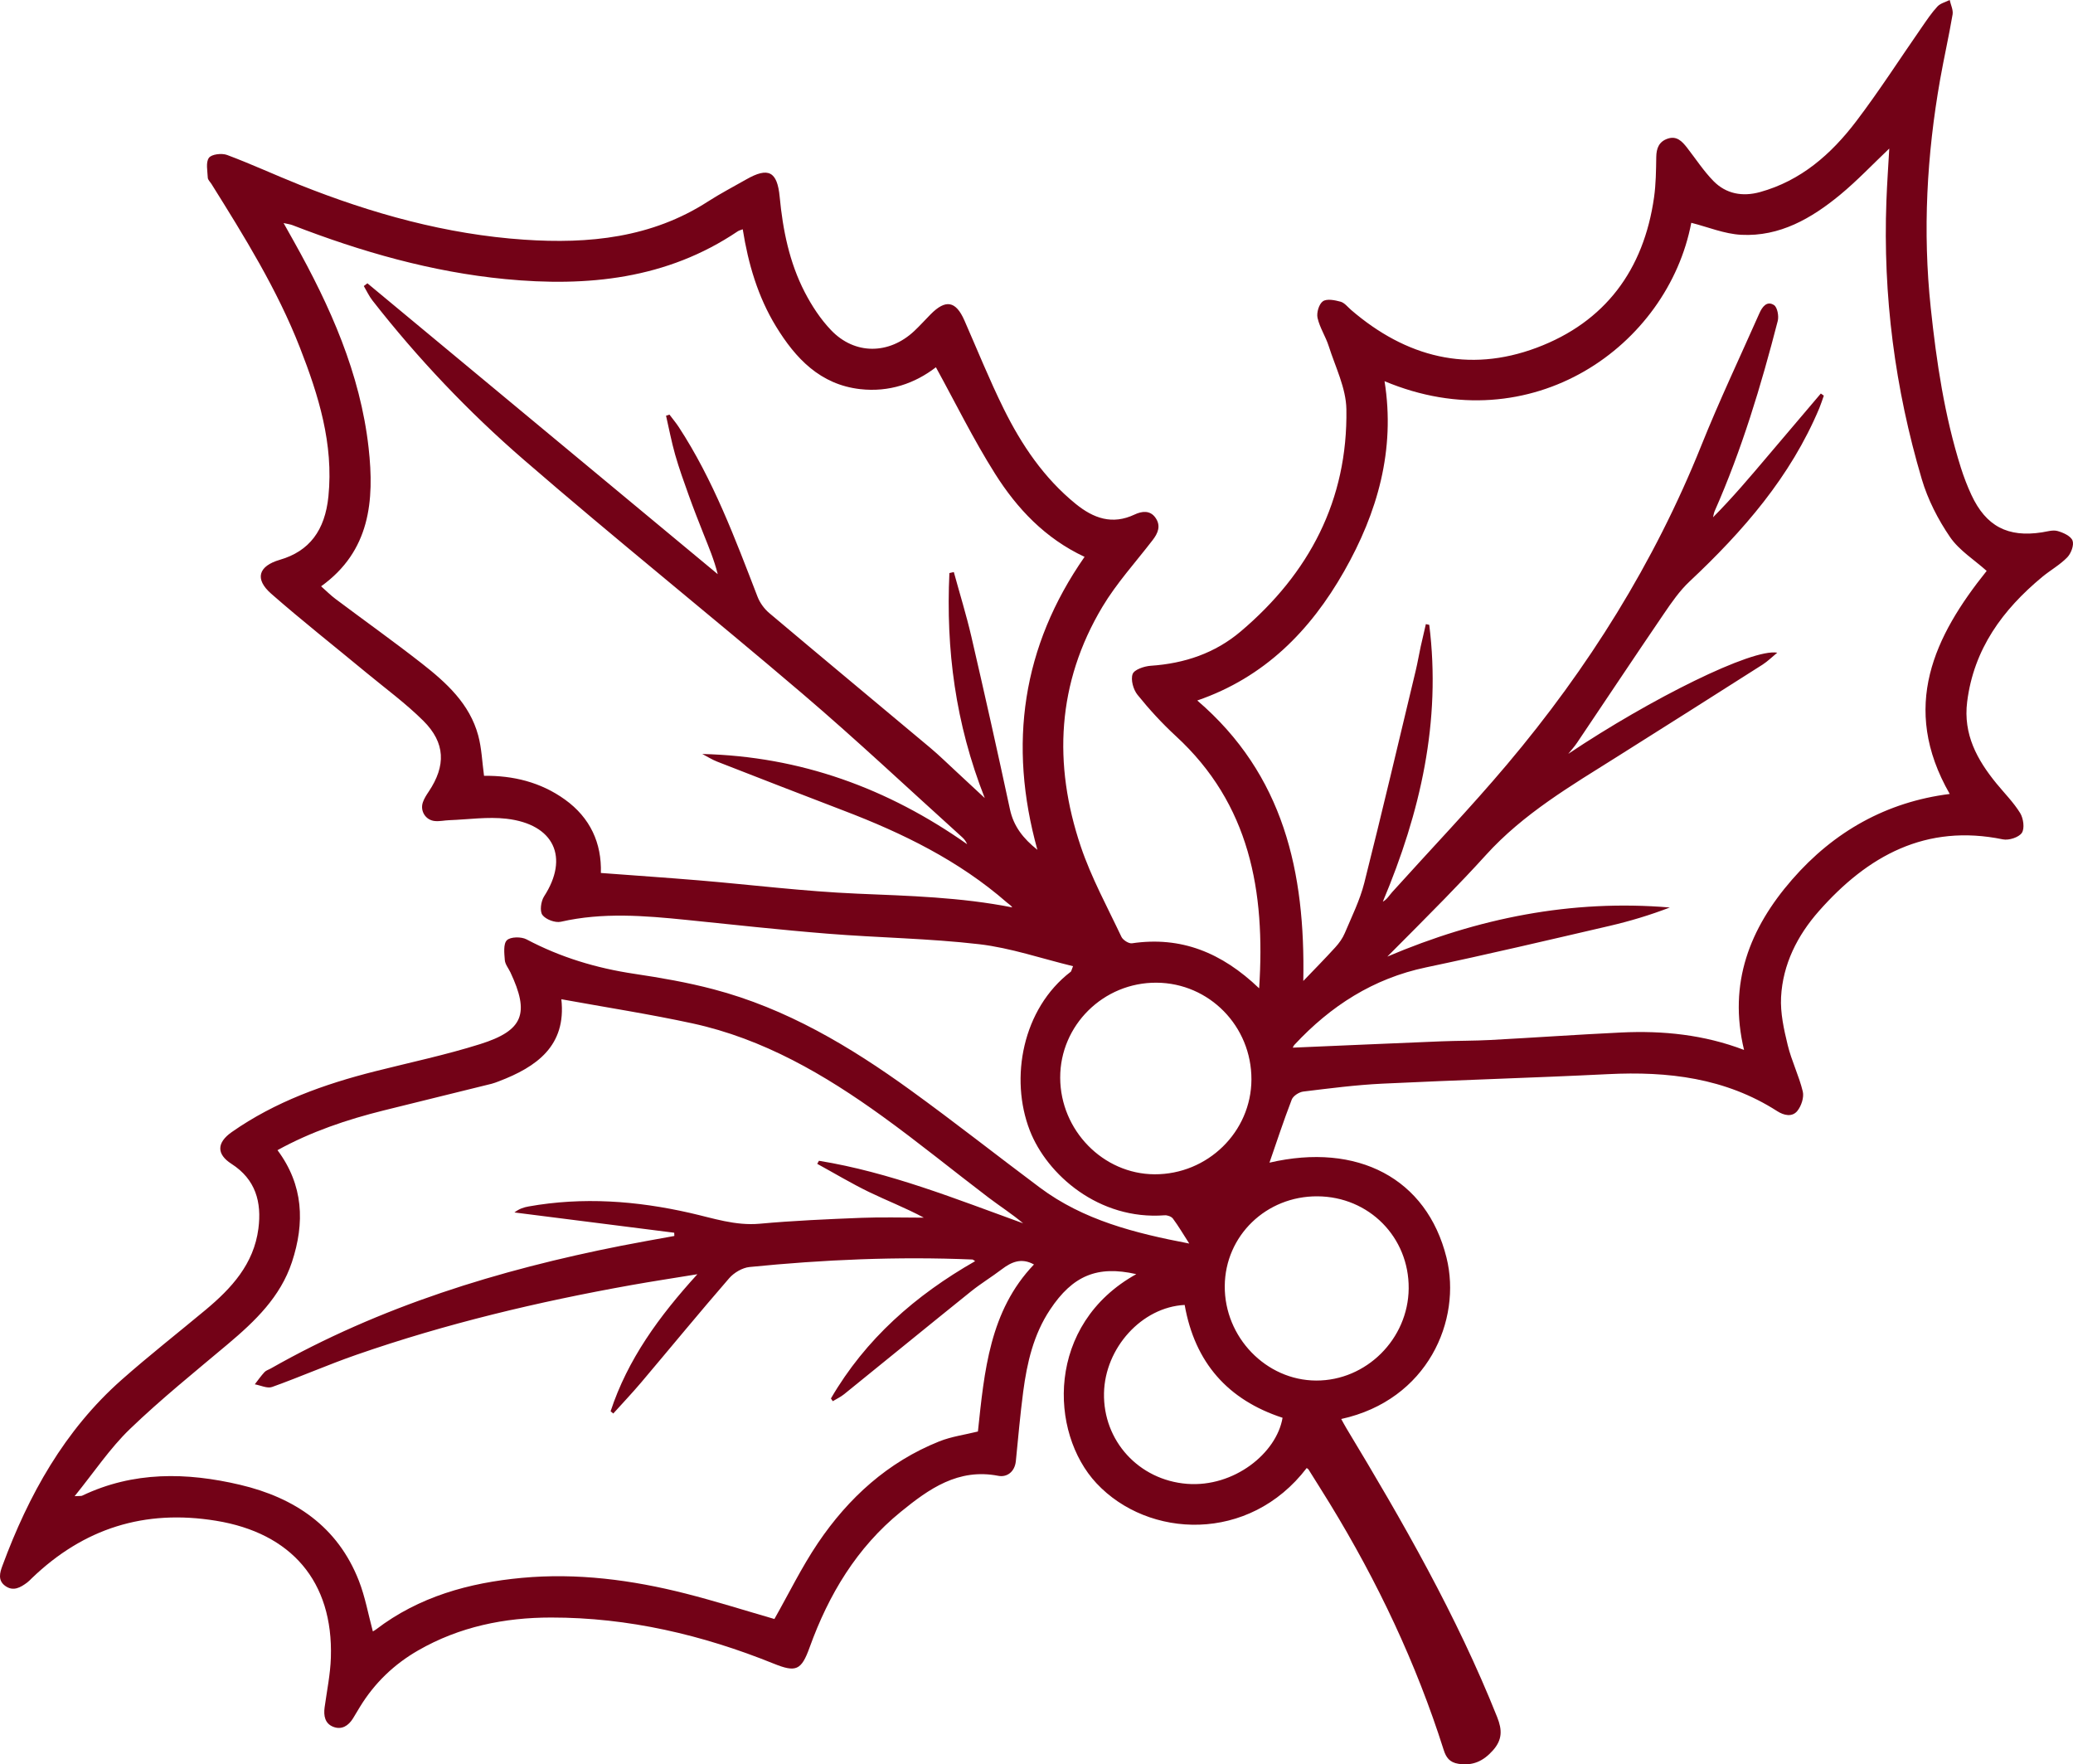 <svg width="208" height="177" viewBox="0 0 208 177" fill="none" xmlns="http://www.w3.org/2000/svg">
<path d="M126.341 99.135C126.974 89.381 125.401 80.666 117.984 73.845C116.601 72.571 115.316 71.17 114.134 69.703C113.712 69.181 113.437 68.191 113.646 67.62C113.81 67.172 114.812 66.835 115.464 66.79C118.838 66.564 121.913 65.533 124.49 63.347C131.366 57.524 135.24 50.169 135.093 41.056C135.06 38.936 133.988 36.82 133.323 34.728C133.016 33.759 132.416 32.871 132.199 31.889C132.084 31.375 132.342 30.5 132.736 30.225C133.135 29.946 133.935 30.11 134.51 30.266C134.908 30.377 135.224 30.796 135.565 31.092C141.069 35.825 147.32 37.457 154.187 34.884C161.054 32.308 164.929 27.078 165.963 19.805C166.152 18.469 166.164 17.105 166.185 15.758C166.197 14.886 166.452 14.217 167.31 13.917C168.225 13.596 168.767 14.167 169.268 14.808C170.146 15.934 170.934 17.151 171.923 18.161C173.196 19.46 174.842 19.751 176.59 19.271C180.699 18.137 183.736 15.466 186.232 12.187C188.563 9.122 190.644 5.872 192.845 2.708C193.337 2.001 193.817 1.274 194.4 0.649C194.7 0.329 195.209 0.21 195.627 0C195.734 0.485 195.993 0.99 195.919 1.446C195.549 3.624 195.057 5.781 194.671 7.959C193.329 15.556 192.91 23.191 193.727 30.887C194.302 36.314 195.102 41.693 196.748 46.915C197.044 47.848 197.397 48.773 197.811 49.66C199.272 52.795 201.464 53.937 204.879 53.407C205.405 53.325 205.979 53.14 206.451 53.272C207.022 53.432 207.785 53.777 207.954 54.233C208.122 54.681 207.806 55.519 207.424 55.914C206.689 56.67 205.733 57.2 204.912 57.878C200.943 61.169 198.045 65.101 197.38 70.41C196.974 73.668 198.373 76.216 200.319 78.599C201.124 79.581 202.039 80.497 202.7 81.57C203.024 82.1 203.164 83.11 202.868 83.554C202.564 84.006 201.563 84.327 200.972 84.207C193.243 82.617 187.398 85.851 182.501 91.406C180.346 93.847 178.881 96.736 178.708 100.035C178.626 101.625 178.991 103.269 179.373 104.838C179.755 106.42 180.506 107.916 180.888 109.502C181.027 110.089 180.74 110.96 180.338 111.454C179.821 112.086 179.004 111.91 178.318 111.47C173.114 108.134 167.351 107.46 161.337 107.76C153.797 108.134 146.253 108.347 138.713 108.713C136.057 108.84 133.41 109.185 130.77 109.506C130.343 109.559 129.752 109.941 129.609 110.315C128.784 112.456 128.07 114.638 127.376 116.639C136.213 114.589 143.158 118.209 145.137 126.159C146.7 132.442 143.253 140.454 134.575 142.356C134.76 142.689 134.924 143.002 135.105 143.302C140.745 152.641 146.167 162.091 150.222 172.261C150.743 173.563 150.739 174.537 149.799 175.597C148.843 176.674 147.78 177.175 146.327 176.945C145.457 176.805 145.1 176.325 144.857 175.556C142.095 166.845 138.208 158.656 133.447 150.87C132.741 149.72 132.018 148.577 131.3 147.431C131.259 147.365 131.177 147.328 131.111 147.275C125.332 154.831 115.21 154.359 110.017 148.803C105.26 143.712 104.944 132.857 114.011 127.823C110.116 126.932 107.633 127.955 105.355 131.394C103.7 133.884 103.048 136.715 102.666 139.612C102.362 141.929 102.161 144.259 101.927 146.585C101.816 147.669 101.024 148.224 100.166 148.056C96.144 147.275 93.209 149.366 90.389 151.663C85.968 155.254 83.148 159.971 81.236 165.268C80.403 167.577 79.869 167.799 77.636 166.899C70.473 164.006 63.048 162.268 55.299 162.272C50.615 162.272 46.104 163.193 41.971 165.563C39.537 166.96 37.579 168.842 36.114 171.238C35.88 171.624 35.654 172.014 35.416 172.397C34.956 173.14 34.279 173.559 33.446 173.239C32.604 172.914 32.456 172.134 32.571 171.283C32.801 169.619 33.146 167.959 33.199 166.291C33.441 158.648 29.226 153.792 21.674 152.563C14.499 151.392 8.391 153.327 3.19 158.332C3.043 158.476 2.903 158.628 2.739 158.751C2.058 159.26 1.327 159.692 0.51 159.088C-0.237 158.537 -0.015 157.765 0.247 157.066C2.87 149.974 6.47 143.491 12.212 138.416C14.946 136 17.823 133.744 20.627 131.41C23.229 129.241 25.462 126.817 25.926 123.267C26.275 120.6 25.651 118.315 23.225 116.758C21.715 115.788 21.735 114.638 23.25 113.574C27.609 110.521 32.522 108.766 37.628 107.476C41.154 106.585 44.725 105.833 48.185 104.744C52.528 103.375 53.152 101.666 51.211 97.541C51.017 97.134 50.685 96.74 50.652 96.32C50.599 95.638 50.488 94.689 50.862 94.324C51.223 93.97 52.302 93.958 52.828 94.237C56.234 96.041 59.838 97.126 63.639 97.693C66.303 98.091 68.975 98.556 71.578 99.242C78.9 101.165 85.295 104.982 91.362 109.37C95.746 112.542 99.998 115.899 104.332 119.137C108.712 122.408 113.843 123.706 119.327 124.754C118.711 123.797 118.239 122.991 117.689 122.252C117.533 122.042 117.131 121.898 116.856 121.919C110.268 122.424 105.051 117.851 103.327 113.409C101.295 108.175 102.588 101.19 107.44 97.483C107.493 97.442 107.501 97.34 107.665 96.929C104.501 96.164 101.422 95.096 98.262 94.726C93.221 94.139 88.123 94.077 83.062 93.67C78.33 93.292 73.605 92.766 68.881 92.286C64.669 91.858 60.475 91.513 56.276 92.471C55.709 92.598 54.761 92.245 54.424 91.788C54.141 91.406 54.277 90.416 54.589 89.931C57.125 86.019 55.606 82.691 50.821 82.137C48.941 81.919 47.003 82.211 45.095 82.281C44.606 82.297 44.109 82.416 43.625 82.367C42.706 82.28 42.127 81.356 42.431 80.485C42.562 80.103 42.792 79.749 43.018 79.412C44.754 76.816 44.696 74.523 42.48 72.316C40.715 70.562 38.683 69.075 36.758 67.484C33.573 64.846 30.322 62.287 27.211 59.562C25.52 58.079 25.93 56.785 28.077 56.16C31.049 55.297 32.608 53.206 32.953 49.8C33.483 44.528 31.964 39.659 30.088 34.86C27.806 29.029 24.522 23.737 21.218 18.457C21.087 18.248 20.857 18.042 20.849 17.828C20.82 17.146 20.631 16.284 20.963 15.832C21.23 15.466 22.261 15.347 22.79 15.548C25.241 16.464 27.617 17.566 30.047 18.535C37.304 21.428 44.779 23.515 52.598 24.045C59.075 24.485 65.38 23.864 71.04 20.212C72.279 19.415 73.593 18.732 74.874 18.001C77.098 16.731 77.989 17.196 78.231 19.747C78.547 23.076 79.204 26.33 80.747 29.313C81.453 30.677 82.332 32.021 83.391 33.126C85.767 35.612 89.203 35.579 91.731 33.212C92.302 32.678 92.819 32.094 93.369 31.54C94.888 29.999 95.906 30.184 96.768 32.148C98.069 35.11 99.28 38.118 100.712 41.015C102.506 44.639 104.751 47.967 107.94 50.556C109.714 51.994 111.594 52.68 113.839 51.62C114.545 51.287 115.394 51.147 115.949 51.957C116.503 52.762 116.187 53.498 115.641 54.2C113.941 56.411 112.037 58.498 110.613 60.877C106.052 68.503 105.65 76.643 108.445 84.927C109.5 88.049 111.105 90.987 112.521 93.983C112.673 94.307 113.26 94.681 113.584 94.632C118.506 93.909 122.59 95.56 126.337 99.147L126.341 99.135ZM130.774 98.408C131.85 97.286 132.942 96.181 133.988 95.03C134.366 94.615 134.715 94.13 134.932 93.613C135.63 91.957 136.447 90.317 136.886 88.588C138.676 81.496 140.346 74.371 142.054 67.258C142.243 66.461 142.378 65.656 142.551 64.855C142.715 64.107 142.895 63.359 143.068 62.611L143.408 62.685C144.619 72.362 142.522 81.496 138.75 90.457C139.181 90.223 139.394 89.824 139.686 89.5C143.532 85.231 147.513 81.077 151.215 76.688C159.355 67.045 165.988 56.456 170.708 44.692C172.506 40.214 174.575 35.846 176.533 31.429C176.812 30.796 177.284 30.139 178.002 30.607C178.339 30.829 178.499 31.708 178.376 32.193C176.701 38.697 174.764 45.124 172.042 51.283C171.96 51.472 171.936 51.69 171.882 51.895C173.852 49.915 175.617 47.823 177.391 45.728C179.16 43.645 180.929 41.561 182.698 39.478L182.998 39.692C182.85 40.107 182.718 40.53 182.55 40.937C179.665 47.827 174.895 53.296 169.526 58.334C168.533 59.267 167.728 60.429 166.953 61.568C164.022 65.865 161.145 70.2 158.238 74.515C157.976 74.905 157.652 75.258 157.356 75.628C165.66 70.073 175.819 65.031 178.326 65.479C177.793 65.919 177.358 66.35 176.853 66.675C172.018 69.752 167.174 72.822 162.323 75.875C157.643 78.821 152.857 81.619 149.085 85.785C147.735 87.277 146.343 88.731 144.94 90.174C143.043 92.121 141.118 94.04 139.201 95.967C148.289 92.101 157.672 90.211 167.548 91.041C165.569 91.801 163.554 92.409 161.506 92.885C155.373 94.307 149.249 95.754 143.088 97.048C137.789 98.161 133.516 100.914 129.888 104.809C129.748 104.957 129.687 105.183 129.728 105.101C134.645 104.892 139.628 104.67 144.611 104.468C146.253 104.403 147.895 104.419 149.533 104.333C153.912 104.099 158.288 103.79 162.667 103.581C166.858 103.38 170.979 103.799 174.994 105.331C173.385 98.638 175.568 93.116 179.812 88.242C184.02 83.406 189.306 80.448 195.632 79.651C190.616 70.911 194.109 63.795 199.338 57.274C198.103 56.164 196.584 55.223 195.66 53.876C194.454 52.113 193.432 50.116 192.828 48.074C190.131 38.969 188.921 29.646 189.278 20.142C189.343 18.375 189.471 16.612 189.565 14.903C187.894 16.489 186.347 18.128 184.619 19.554C181.754 21.913 178.569 23.753 174.714 23.556C173.023 23.47 171.365 22.771 169.699 22.352C167.347 34.687 153.695 44.442 138.922 38.241C140.022 45.132 138.216 51.427 134.863 57.319C131.476 63.277 126.867 67.961 120.131 70.274C128.825 77.728 130.976 87.499 130.77 98.395L130.774 98.408ZM56.325 100.249C56.838 104.912 53.862 107.032 50.028 108.487C49.798 108.573 49.569 108.664 49.331 108.725C45.723 109.621 42.106 110.5 38.498 111.4C34.8 112.321 31.209 113.529 27.843 115.386C30.457 118.895 30.593 122.675 29.292 126.615C28.134 130.116 25.593 132.54 22.868 134.837C19.543 137.635 16.149 140.364 13.025 143.371C11.022 145.303 9.446 147.682 7.488 150.098C8.022 150.065 8.149 150.094 8.243 150.048C13.386 147.591 18.731 147.694 24.099 148.959C29.567 150.25 33.885 153.142 36.011 158.591C36.639 160.201 36.947 161.939 37.411 163.665C37.468 163.632 37.604 163.562 37.723 163.472C42.041 160.173 47.061 158.788 52.343 158.295C57.901 157.777 63.393 158.496 68.782 159.864C71.824 160.637 74.824 161.59 77.702 162.42C79.142 159.881 80.435 157.222 82.073 154.794C85.139 150.258 89.092 146.663 94.247 144.6C95.475 144.111 96.825 143.934 98.122 143.61C98.767 137.57 99.292 131.505 103.746 126.854C102.477 126.151 101.48 126.603 100.507 127.343C99.497 128.111 98.401 128.773 97.416 129.566C93.164 132.984 88.94 136.44 84.7 139.866C84.355 140.146 83.941 140.335 83.559 140.569L83.374 140.294C86.847 134.324 91.854 129.939 97.843 126.521C97.699 126.43 97.634 126.361 97.568 126.356C90.094 126.04 82.635 126.365 75.202 127.108C74.484 127.182 73.65 127.675 73.166 128.23C70.182 131.669 67.292 135.191 64.349 138.671C63.442 139.743 62.474 140.762 61.534 141.806L61.267 141.58C62.974 136.394 66.11 132.072 69.973 127.832C67.518 128.234 65.421 128.551 63.327 128.925C53.977 130.597 44.754 132.787 35.773 135.91C32.92 136.9 30.145 138.124 27.301 139.143C26.817 139.316 26.148 138.979 25.565 138.876C25.885 138.465 26.185 138.034 26.538 137.652C26.698 137.479 26.96 137.409 27.174 137.286C38.15 131.053 50.032 127.404 62.334 124.976C64.107 124.627 65.885 124.318 67.662 123.994L67.65 123.669C62.305 122.991 56.961 122.313 51.617 121.635C52.093 121.266 52.557 121.118 53.029 121.035C58.48 120.062 63.873 120.464 69.242 121.685C71.545 122.206 73.782 122.987 76.236 122.765C79.623 122.457 83.029 122.309 86.428 122.174C88.513 122.091 90.607 122.157 92.696 122.157C90.845 121.163 88.981 120.448 87.192 119.581C85.422 118.722 83.727 117.703 81.999 116.758L82.172 116.45C89.281 117.605 95.93 120.292 102.658 122.724C101.529 121.771 100.322 121.003 99.185 120.14C95.627 117.436 92.162 114.605 88.542 111.992C82.734 107.797 76.581 104.21 69.488 102.669C65.183 101.736 60.819 101.062 56.325 100.245V100.249ZM95.257 57.492L95.705 57.389C96.291 59.534 96.952 61.666 97.457 63.832C98.795 69.609 100.092 75.394 101.336 81.192C101.706 82.909 102.674 84.129 104.09 85.255C101.139 74.654 102.563 64.846 108.823 55.864C104.866 54.015 102.05 51.02 99.846 47.532C97.675 44.097 95.873 40.423 93.907 36.844C91.797 38.471 89.211 39.367 86.309 39.038C82.299 38.582 79.824 35.957 77.858 32.74C76.043 29.765 75.075 26.469 74.525 23.002C74.324 23.084 74.155 23.117 74.028 23.203C66.902 28.01 58.931 28.795 50.685 27.998C43.313 27.283 36.249 25.261 29.357 22.591C29.123 22.5 28.865 22.471 28.454 22.377C28.869 23.117 29.189 23.688 29.509 24.259C33.13 30.735 36.147 37.453 36.984 44.918C37.579 50.223 37.14 55.289 32.218 58.819C32.731 59.271 33.162 59.71 33.651 60.076C36.536 62.241 39.479 64.333 42.32 66.556C44.787 68.487 47.126 70.603 47.984 73.787C48.329 75.061 48.374 76.417 48.567 77.831C51.449 77.794 54.236 78.451 56.682 80.21C59.235 82.042 60.38 84.598 60.29 87.577C63.639 87.828 66.865 88.049 70.088 88.316C75.391 88.76 80.686 89.426 85.997 89.652C91.198 89.874 96.386 90.005 101.57 91.032C101.435 90.815 101.213 90.704 101.032 90.543C96.209 86.332 90.566 83.579 84.643 81.319C80.407 79.7 76.179 78.056 71.951 76.405C71.434 76.203 70.958 75.895 70.465 75.641C80.312 75.875 89.084 79.084 97.043 84.692C96.915 84.397 96.751 84.179 96.554 84.002C91.222 79.191 85.993 74.264 80.53 69.605C71.261 61.699 61.743 54.081 52.536 46.106C46.983 41.298 41.909 35.953 37.37 30.143C37.025 29.703 36.791 29.181 36.504 28.697L36.865 28.421C48.584 38.147 60.298 47.877 72.017 57.602C71.651 56.148 71.11 54.874 70.597 53.584C70.084 52.294 69.575 50.995 69.107 49.689C68.622 48.341 68.138 46.993 67.744 45.617C67.379 44.331 67.128 43.012 66.829 41.705L67.173 41.594C67.485 42.013 67.826 42.412 68.109 42.847C71.565 48.136 73.749 54.011 76.007 59.858C76.24 60.466 76.68 61.075 77.18 61.498C82.545 66.022 87.943 70.5 93.32 75.004C94.231 75.768 95.081 76.606 95.955 77.411C96.825 78.217 97.691 79.026 98.808 80.062C95.852 72.567 94.904 65.122 95.261 57.483L95.257 57.492ZM125.566 108.298C125.582 102.952 121.338 98.621 116.047 98.585C110.723 98.547 106.36 102.854 106.377 108.125C106.397 113.397 110.682 117.781 115.842 117.806C121.17 117.831 125.549 113.549 125.566 108.294V108.298ZM132.195 120.016C127.052 119.984 122.931 123.965 122.889 129.007C122.848 134.147 127.035 138.482 132.059 138.498C137.087 138.519 141.299 134.328 141.344 129.261C141.389 124.117 137.362 120.049 132.195 120.016ZM118.871 130.913C114.565 131.127 110.867 135.228 110.773 139.756C110.674 144.534 114.253 148.479 119.105 148.861C123.809 149.227 128.09 145.792 128.689 142.233C123.21 140.442 119.889 136.707 118.867 130.913H118.871Z" fill="#730217"/>
</svg>

